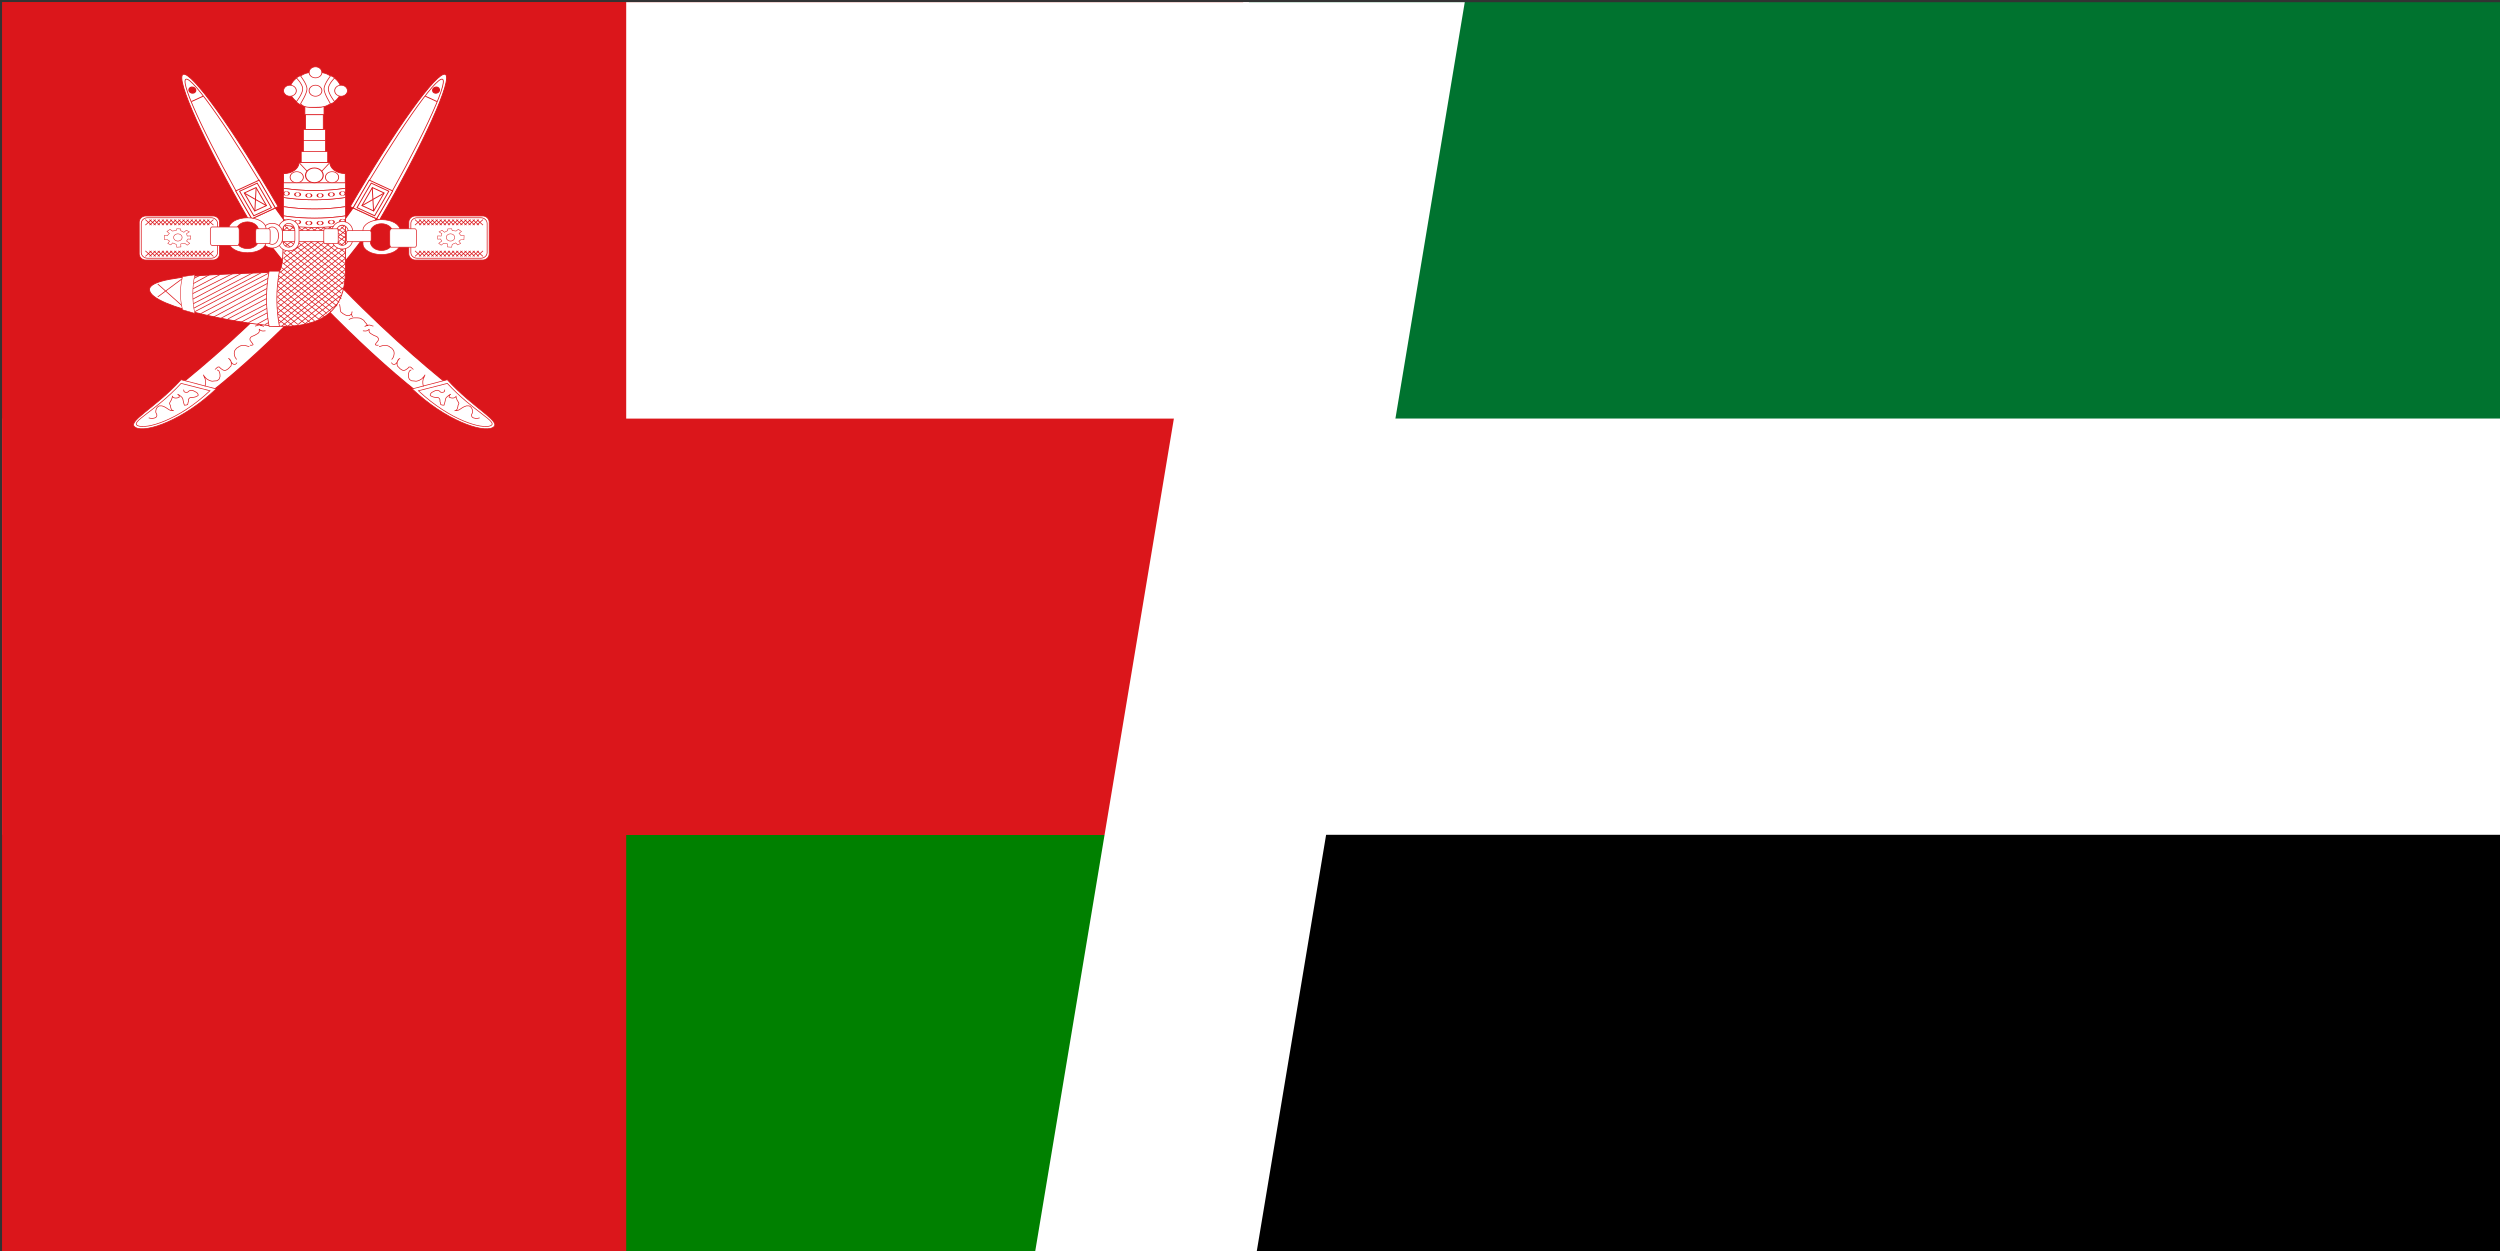<svg width="1135" height="568" xmlns="http://www.w3.org/2000/svg" xmlns:xlink="http://www.w3.org/1999/xlink" overflow="hidden"><rect width="100%" height="100%" fill="#333333" stroke="none"/><defs><clipPath id="clip0"><path d="M1897 2078 3032 2078 3032 2646 1897 2646Z" fill-rule="evenodd" clip-rule="evenodd"/></clipPath><clipPath id="clip1"><path d="M1898 2079 3032 2079 3032 2646 1898 2646Z" fill-rule="evenodd" clip-rule="evenodd"/></clipPath><clipPath id="clip2"><path d="M1898 2079 3032 2079 3032 2646 1898 2646Z" fill-rule="evenodd" clip-rule="evenodd"/></clipPath><clipPath id="clip3"><path d="M1898 2079 3032 2079 3032 2646 1898 2646Z" fill-rule="evenodd" clip-rule="evenodd"/></clipPath><clipPath id="clip4"><path d="M1898 2079 2464 2079 2464 2646 1898 2646Z" fill-rule="evenodd" clip-rule="evenodd"/></clipPath><clipPath id="clip5"><path d="M1898 2079 2464 2079 2464 2646 1898 2646Z" fill-rule="evenodd" clip-rule="evenodd"/></clipPath><clipPath id="clip6"><path d="M1898 2079 3032 2079 3032 2646 1898 2646Z" fill-rule="evenodd" clip-rule="evenodd"/></clipPath></defs><g clip-path="url(#clip0)" transform="translate(-1897 -2078)"><g clip-path="url(#clip1)"><g clip-path="url(#clip2)"><g clip-path="url(#clip3)"><path d="M1898 2079 3032 2079 3032 2646 1898 2646Z" fill="#00732F"/><path d="M1898 2268 3032 2268 3032 2646 1898 2646Z" fill="#FFFFFF"/><path d="M1898 2457 3032 2457 3032 2646 1898 2646Z"/><path d="M1898 2079 2181.5 2079 2181.5 2646 1898 2646Z" fill="#FF0000"/></g></g></g><g clip-path="url(#clip4)"><g clip-path="url(#clip5)"><g clip-path="url(#clip6)"><path d="M0 0 1133.18 0 1133.18 566.589 0 566.589Z" fill="#DB161B" transform="matrix(1 0 -0 1.001 1898 2079)"/><path d="M283.295 0 1133.18 0 1133.18 188.863 283.295 188.863Z" fill="#FFFFFF" transform="matrix(1 0 -0 1.001 1898 2079)"/><path d="M283.295 377.726 1133.18 377.726 1133.18 566.589 283.295 566.589Z" fill="#008000" transform="matrix(1 0 -0 1.001 1898 2079)"/><path d="M95.667 96.924C97.343 96.924 98.703 98.199 98.703 99.772L98.703 114.113C98.703 115.685 97.343 116.96 95.667 116.96L65.223 116.96C63.546 116.96 62.187 115.685 62.187 114.113L62.187 99.772C62.187 98.199 63.546 96.924 65.223 96.924Z" stroke="#DB161B" stroke-width="0.357" fill="#FFFFFF" fill-rule="evenodd" transform="matrix(1 0 -0 1.001 1898 2079)"/><path d="M94.887 97.755C96.477 97.755 97.767 98.924 97.767 100.366L97.767 113.511C97.767 114.953 96.477 116.122 94.887 116.122L66.004 116.122C64.413 116.122 63.124 114.953 63.124 113.511L63.124 100.366C63.124 98.924 64.413 97.755 66.004 97.755Z" stroke="#DB161B" stroke-width="0.332" fill="#FFFFFF" fill-rule="evenodd" transform="matrix(1 0 -0 1.001 1898 2079)"/><path d="M79.232 102.77 80.982 102.827 81.061 103.62 82.493 104.347 83.607 103.44 84.958 104.167 83.686 104.961 84.004 106.056 85.595 105.999 85.595 107.463 84.323 107.397 83.686 108.313 85.118 109.352 84.004 110.202 82.811 109.286 81.061 109.654 81.14 110.995 79.232 111.118 78.993 109.833 77.403 109.163 76.527 110.079 75.175 109.408 75.971 108.37 75.016 107.699 73.664 107.699 73.585 105.811 74.937 105.933 75.891 104.838 74.778 103.988 76.209 103.006 77.243 103.799 78.993 103.563Z" stroke="#DB161B" stroke-width="0.21" fill="#FFFFFF" fill-rule="evenodd" transform="matrix(1 0 -0 1.001 1898 2079)"/><path d="M13.244 70.659C13.244 71.569 12.425 72.306 11.415 72.306 10.404 72.306 9.585 71.569 9.585 70.659 9.585 69.75 10.404 69.013 11.415 69.013 12.425 69.013 13.244 69.75 13.244 70.659Z" stroke="#DB161B" stroke-width="0.221" fill="#FFFFFF" fill-rule="evenodd" transform="matrix(1.05 0 -0 1 1965.77 2115.14)"/><path d="M67.805 98.596 64.996 101.098M69.677 98.596 66.869 101.098M71.55 98.596 68.741 101.098M73.422 98.596 70.614 101.098M75.295 98.596 72.487 101.098M77.168 98.596 74.359 101.098M79.041 98.596 76.232 101.098M80.914 98.596 78.104 101.098M82.786 98.596 79.977 101.098M84.659 98.596 81.85 101.098M86.531 98.596 83.722 101.098M88.404 98.596 85.595 101.098M80.914 98.596 78.104 101.098M90.277 98.596 87.467 101.098M92.149 98.596 89.34 101.098M94.022 98.596 91.212 101.098M95.895 98.596 93.085 101.098M93.085 98.596 95.895 101.098M91.212 98.596 94.022 101.098M89.34 98.596 92.149 101.098M87.467 98.596 90.277 101.098M85.595 98.596 88.404 101.098M83.722 98.596 86.531 101.098M81.85 98.596 84.659 101.098M79.977 98.596 82.786 101.098M78.104 98.596 80.914 101.098M76.232 98.596 79.041 101.098M74.359 98.596 77.168 101.098M72.487 98.596 75.295 101.098M79.977 98.596 82.786 101.098M70.614 98.596 73.422 101.098M68.741 98.596 71.55 101.098M66.869 98.596 69.677 101.098M64.996 98.596 67.805 101.098M67.805 112.78 64.996 115.291M69.677 112.78 66.869 115.291M71.55 112.78 68.741 115.291M73.422 112.78 70.614 115.291M75.295 112.78 72.487 115.291M77.168 112.78 74.359 115.291M79.041 112.78 76.232 115.291M80.914 112.78 78.104 115.291M82.786 112.78 79.977 115.291M84.659 112.78 81.85 115.291M86.531 112.78 83.722 115.291M88.404 112.78 85.595 115.291M80.914 112.78 78.104 115.291M90.277 112.78 87.467 115.291M92.149 112.78 89.34 115.291M94.022 112.78 91.212 115.291M95.895 112.78 93.085 115.291M93.085 112.78 95.895 115.291M91.212 112.78 94.022 115.291M89.34 112.78 92.149 115.291M87.467 112.78 90.277 115.291M85.595 112.78 88.404 115.291M83.722 112.78 86.531 115.291M81.85 112.78 84.659 115.291M79.977 112.78 82.786 115.291M78.104 112.78 80.914 115.291M76.232 112.78 79.041 115.291M74.359 112.78 77.168 115.291M72.487 112.78 75.295 115.291M79.977 112.78 82.786 115.291M70.614 112.78 73.422 115.291M68.741 112.78 71.55 115.291M66.869 112.78 69.677 115.291M64.996 112.78 67.805 115.291" stroke="#DB161B" stroke-width="0.332" fill="#FFFFFF" fill-rule="evenodd" transform="matrix(1 0 -0 1.001 1898 2079)"/><path d="M95.667 96.924C97.343 96.924 98.703 98.199 98.703 99.772L98.703 114.113C98.703 115.685 97.343 116.96 95.667 116.96L65.223 116.96C63.546 116.96 62.187 115.685 62.187 114.113L62.187 99.772C62.187 98.199 63.546 96.924 65.223 96.924Z" stroke="#DB161B" stroke-width="0.357" fill="#FFFFFF" fill-rule="evenodd" transform="matrix(-1 -8.74228e-08 -8.74862e-08 1.001 2181.29 2079)"/><path d="M94.887 97.755C96.477 97.755 97.767 98.924 97.767 100.366L97.767 113.511C97.767 114.953 96.477 116.122 94.887 116.122L66.004 116.122C64.413 116.122 63.124 114.953 63.124 113.511L63.124 100.366C63.124 98.924 64.413 97.755 66.004 97.755Z" stroke="#DB161B" stroke-width="0.332" fill="#FFFFFF" fill-rule="evenodd" transform="matrix(-1 -8.74228e-08 -8.74862e-08 1.001 2181.29 2079)"/><path d="M79.232 102.77 80.982 102.827 81.061 103.62 82.493 104.347 83.607 103.44 84.958 104.167 83.686 104.961 84.004 106.056 85.595 105.999 85.595 107.463 84.323 107.397 83.686 108.313 85.118 109.352 84.004 110.202 82.811 109.286 81.061 109.654 81.14 110.995 79.232 111.118 78.993 109.833 77.403 109.163 76.527 110.079 75.175 109.408 75.971 108.37 75.016 107.699 73.664 107.699 73.585 105.811 74.937 105.933 75.891 104.838 74.778 103.988 76.209 103.006 77.243 103.799 78.993 103.563Z" stroke="#DB161B" stroke-width="0.21" fill="#FFFFFF" fill-rule="evenodd" transform="matrix(-1 -8.74228e-08 -8.74862e-08 1.001 2181.29 2079)"/><path d="M-13.244-70.659C-13.244-71.569-12.425-72.306-11.415-72.306-10.404-72.306-9.585-71.569-9.585-70.659-9.585-69.75-10.404-69.013-11.415-69.013-12.425-69.013-13.244-69.75-13.244-70.659Z" stroke="#DB161B" stroke-width="0.221" fill="#FFFFFF" fill-rule="evenodd" transform="matrix(1.05 9.18371e-08 8.74228e-08 -1 2113.52 2115.14)"/><path d="M67.805 98.596 64.996 101.098M69.677 98.596 66.869 101.098M71.55 98.596 68.741 101.098M73.422 98.596 70.614 101.098M75.295 98.596 72.487 101.098M77.168 98.596 74.359 101.098M79.041 98.596 76.232 101.098M80.914 98.596 78.104 101.098M82.786 98.596 79.977 101.098M84.659 98.596 81.85 101.098M86.531 98.596 83.722 101.098M88.404 98.596 85.595 101.098M80.914 98.596 78.104 101.098M90.277 98.596 87.467 101.098M92.149 98.596 89.34 101.098M94.022 98.596 91.212 101.098M95.895 98.596 93.085 101.098M93.085 98.596 95.895 101.098M91.212 98.596 94.022 101.098M89.34 98.596 92.149 101.098M87.467 98.596 90.277 101.098M85.595 98.596 88.404 101.098M83.722 98.596 86.531 101.098M81.85 98.596 84.659 101.098M79.977 98.596 82.786 101.098M78.104 98.596 80.914 101.098M76.232 98.596 79.041 101.098M74.359 98.596 77.168 101.098M72.487 98.596 75.295 101.098M79.977 98.596 82.786 101.098M70.614 98.596 73.422 101.098M68.741 98.596 71.55 101.098M66.869 98.596 69.677 101.098M64.996 98.596 67.805 101.098M67.805 112.78 64.996 115.291M69.677 112.78 66.869 115.291M71.55 112.78 68.741 115.291M73.422 112.78 70.614 115.291M75.295 112.78 72.487 115.291M77.168 112.78 74.359 115.291M79.041 112.78 76.232 115.291M80.914 112.78 78.104 115.291M82.786 112.78 79.977 115.291M84.659 112.78 81.85 115.291M86.531 112.78 83.722 115.291M88.404 112.78 85.595 115.291M80.914 112.78 78.104 115.291M90.277 112.78 87.467 115.291M92.149 112.78 89.34 115.291M94.022 112.78 91.212 115.291M95.895 112.78 93.085 115.291M93.085 112.78 95.895 115.291M91.212 112.78 94.022 115.291M89.34 112.78 92.149 115.291M87.467 112.78 90.277 115.291M85.595 112.78 88.404 115.291M83.722 112.78 86.531 115.291M81.85 112.78 84.659 115.291M79.977 112.78 82.786 115.291M78.104 112.78 80.914 115.291M76.232 112.78 79.041 115.291M74.359 112.78 77.168 115.291M72.487 112.78 75.295 115.291M79.977 112.78 82.786 115.291M70.614 112.78 73.422 115.291M68.741 112.78 71.55 115.291M66.869 112.78 69.677 115.291M64.996 112.78 67.805 115.291" stroke="#DB161B" stroke-width="0.332" fill="#FFFFFF" fill-rule="evenodd" transform="matrix(-1 -8.74228e-08 -8.74862e-08 1.001 2181.29 2079)"/><path d="M119.465 138.928C74.031 183.358 54.649 188.976 63.745 192.555 72.841 196.134 102.099 173.206 132.544 142.743 162.989 112.289 181.63 85.181 172.536 81.601 163.442 78.02 167.786 91.669 119.465 138.928Z" stroke="#DB161B" stroke-width="0.534" fill="#FFFFFF" fill-rule="evenodd" transform="matrix(1 0 -0 1.001 1898 2079)"/><path d="M81.219 171.214 97.132 175.388C82.154 189.581 65.301 195.426 60.62 192.924 55.938 190.421 69.046 184.576 81.219 171.214Z" stroke="#DB161B" stroke-width="0.312" fill="#FFFFFF" fill-rule="evenodd" transform="matrix(1 0 -0 1.001 1898 2079)"/><path d="M81.219 172.885 94.327 176.228C79.734 189.874 65.301 193.755 61.566 192.093 57.811 190.421 69.362 185.728 81.219 172.885Z" stroke="#DB161B" stroke-width="0.312" fill="#FFFFFF" fill-rule="evenodd" transform="matrix(1 0 -0 1.001 1898 2079)"/><path d="M130.117 136.982C130.079 137.2 129.976 138.153 129.881 138.531 129.881 139.06 129.824 139.456 129.768 139.872 129.617 140.231 129.645 140.561 129.182 140.694 128.871 141.128 128.672 141.241 128.257 141.421 127.974 141.638 127.539 141.855 127.086 142.034 126.623 142.214 126.198 142.233 125.698 142.138 125.282 141.883 124.99 141.628 124.65 141.421 124.565 141.09 124.499 140.609 124.414 140.288 124.536 140.618 124.631 141.147 124.65 141.619 124.602 142.138 124.414 142.365 124.187 142.752M125.811 143.885C125.773 143.857 125.736 143.819 125.698 143.781 125.972 144.027 125.858 143.914 125.226 143.583 124.782 143.375 124.3 143.262 123.715 143.168L122.091 143.168C121.458 143.168 121.033 143.253 120.58 143.375 120.249 143.668 119.758 143.829 119.418 144.093 119.059 144.31 118.908 144.565 118.719 144.915 118.398 145.198 118.191 145.632 117.898 145.85 117.775 146.322 117.501 146.303 117.322 146.671 117.869 146.709 118.313 146.775 118.597 147.077 119.088 147.304 118.191 146.86 118.021 146.671 117.633 146.567 117.539 146.463 116.972 146.463 116.444 146.312 116.122 146.586 115.575 146.671 115.263 146.832 115.169 146.879 114.763 146.879M119.531 149.041C119.295 149.051 118.209 149.23 117.784 149.041 117.312 148.928 117.029 148.701 116.736 148.314 116.595 148.04 116.736 148.815 116.736 149.145 116.689 149.75 116.481 149.759 116.16 150.174 115.82 150.363 115.461 150.637 115.112 150.788 114.819 151.015 114.46 151.166 114.064 151.308 113.714 151.449 113.299 151.6 113.016 151.818 112.629 152.063 112.666 152.365 112.44 152.743 112.477 153.253 112.572 153.536 112.902 153.782 113.035 154.122 113.346 154.471 113.601 154.707 113.884 155.179 114.206 155.397 113.478 155.529 113.082 155.68 112.865 155.557 112.44 155.529M112.204 156.246C111.92 156.19 110.9 155.888 110.457 155.736L108.832 155.736C108.2 155.774 108.077 155.944 107.548 156.143 107.208 156.454 106.972 156.671 106.5 156.87 106.254 157.153 105.763 157.635 105.574 158.003 105.433 158.352 105.338 158.824 105.338 159.344 105.348 159.939 105.527 160.043 105.574 160.581 105.707 161.015 105.914 161.421 106.273 161.808 106.32 161.941 106.358 161.978 106.5 162.016M106.66 163.367C106.613 163.367 106.5 163.631 106.33 163.858 105.962 164.235 105.914 164.264 105.338 164.264 104.828 164.245 104.876 164.065 104.517 163.933 104.347 163.678 104.13 163.47 103.941 163.121 103.809 162.913 103.686 162.583 103.525 162.394 103.374 162.148 103.185 161.969 103.025 161.742 102.874 161.676 102.817 161.61 102.619 161.582 103.091 161.657 103.129 161.818 103.44 162.063 103.582 162.299 103.733 162.536 103.856 162.8 103.903 163.149 104.016 163.423 104.016 163.858 104.016 164.301 104.016 164.623 103.856 164.991 103.658 165.199 103.516 165.406 103.28 165.567 103.081 165.746 102.845 165.992 102.694 166.209 102.439 166.369 102.25 166.502 101.958 166.7 101.703 166.842 101.438 166.993 101.051 167.031 100.56 166.993 100.419 166.861 100.06 166.7 99.748 166.473 99.502 166.332 99.229 166.133 99.011 165.982 98.794 165.69 98.653 165.482 98.209 165.369 97.925 165.416 97.661 165.642 97.434 165.793 97.236 165.992 97.085 166.209 96.943 166.275 96.726 166.473 96.585 166.539M97.567 166.728C97.699 166.785 98.171 167.116 98.388 167.238 98.52 167.663 98.728 167.899 98.794 168.353 98.908 168.796 98.898 169.278 98.898 169.778 98.785 170.298 98.568 170.676 98.388 171.091 98.058 171.318 97.897 171.469 97.463 171.705 97.057 171.762 96.651 171.809 96.131 171.809 95.81 171.913 95.206 171.96 94.894 171.809 94.441 171.743 94.098 171.563 93.767 171.403 93.387 171.186 93.154 170.987 92.739 170.789 92.538 170.496 92.226 170.232 91.919 169.873 91.663 169.533 91.475 169.344 91.302 168.966 91.454 169.401 91.684 169.778 91.816 170.185 92.049 170.609 92.185 170.77 92.227 171.299 92.369 171.724 92.329 172.234 92.329 172.715 92.284 173.046 92.261 173.669 92.124 173.933L92.124 174.245M82.384 175.86 82.384 176.011C82.384 175.614 82.374 175.813 82.549 176.596 82.861 176.946 83.592 177.04 84.201 176.889 84.735 176.502 84.718 176.2 85.687 176.011 86.623 176.068 86.98 176.313 87.504 176.596 88.125 176.87 88.412 177.012 88.825 177.626 89.03 178.126 89.144 178.466 88.495 178.655 87.978 178.986 87.364 179.165 86.678 179.25 85.915 179.25 85.365 179.165 85.026 179.543 84.502 180.024 84.531 180.317 84.531 181.157 84.355 181.422 84.32 182.196 84.201 182.489 83.742 182.678 83.473 182.782 82.715 182.782 82.536 182.328 82.339 181.507 82.219 181.016 82.089 180.487 82.05 179.75 81.723 179.392 81.404 178.981 81.012 178.632 80.567 178.362 80.365 178.107 79.98 177.9 79.576 177.777 80.224 178.07 80.317 178.391 80.402 179.099 79.832 179.354 79.68 179.533 78.75 179.543 77.836 179.477 77.615 179.269 77.264 178.806 77.201 179.543 76.935 179.788 76.769 180.43 76.429 180.874 76.285 181.327 75.943 181.894 76.088 182.612 76.402 182.64 76.439 183.518 76.653 184.094 76.629 184.642 77.099 184.991 77.308 185.218 77.465 185.265 77.925 185.284 76.968 185.284 76.411 185.19 75.778 184.84 75.287 184.576 74.917 184.236 74.456 183.962 73.872 183.584 73.15 183.235 72.474 183.074 71.711 183.074 71.162 182.999 70.823 183.367 70.355 183.669 70.041 184.179 69.832 184.84 69.679 185.605 69.621 186.115 69.997 186.606 70.277 187.182 70.34 187.399 69.997 188.079 69.613 188.561 69.042 188.618 68.18 188.816 67.619 188.792 67.064 188.694 66.529 188.523" stroke="#DB161B" stroke-width="0.312" fill="none" transform="matrix(1 0 -0 1.001 1898 2079)"/><path d="M171.308 98.832C191.469 64.026 204.85 34.409 201.168 32.717 197.494 31.026 178.155 57.897 157.993 92.698Z" stroke="#DB161B" stroke-width="0.422" fill="#FFFFFF" fill-rule="evenodd" transform="matrix(1 0 -0 1.001 1898 2079)"/><path d="M169.977 98.218C189.42 64.641 202.82 36.296 199.883 34.943 196.946 33.589 178.778 59.738 159.325 93.311" stroke="#DB161B" stroke-width="0.371" fill="#FFFFFF" fill-rule="evenodd" transform="matrix(1 0 -0 1.001 1898 2079)"/><path d="M166.634 80.702C164.264 84.628 161.761 89.114 159.325 93.311L169.977 98.218C172.404 94.018 175.057 89.597 177.276 85.606Z" stroke="#DB161B" stroke-width="0.421" fill="#FFFFFF" fill-rule="evenodd" transform="matrix(1 0 -0 1.001 1898 2079)"/><path d="M167.531 82.056C165.17 85.982 163.518 88.986 161.091 93.182L169.07 96.858C171.507 92.664 173.301 89.725 175.52 85.734Z" stroke="#DB161B" stroke-width="0.421" fill="#FFFFFF" fill-rule="evenodd" transform="matrix(1 0 -0 1.001 1898 2079)"/><path d="M-205.69 6.558-199.483 6.558-199.483 16.543-205.69 16.543Z" stroke="#DB161B" stroke-width="0.447" fill="#FFFFFF" transform="matrix(-0.858 -0.395 -0.473 0.818 1898 2079)"/><path d="M173.329 86.605 163.282 92.312M168.598 94.762 168.003 84.153M197.39 45.069 192.064 42.617" stroke="#DB161B" stroke-width="0.421" fill="#FFFFFF" fill-rule="evenodd" transform="matrix(1 0 -0 1.001 1898 2079)"/><path d="M-211.069-35.405C-211.069-36.157-210.46-36.767-209.708-36.767-208.956-36.767-208.346-36.157-208.346-35.405-208.346-34.653-208.956-34.044-209.708-34.044-210.46-34.044-211.069-34.653-211.069-35.405Z" stroke="#DB161B" stroke-width="0.512" fill="#DB161B" transform="matrix(1.103 -0.278 -0.245 -0.97 2317.6 2026.27)"/><path d="M119.465 138.928C74.031 183.358 54.649 188.976 63.745 192.555 72.841 196.134 102.099 173.206 132.544 142.743 162.989 112.289 181.63 85.181 172.536 81.601 163.442 78.02 167.786 91.669 119.465 138.928Z" stroke="#DB161B" stroke-width="0.534" fill="#FFFFFF" fill-rule="evenodd" transform="matrix(-1 -8.74228e-08 -8.74862e-08 1.001 2181.29 2079)"/><path d="M81.219 171.214 97.132 175.388C82.154 189.581 65.301 195.426 60.62 192.924 55.938 190.421 69.046 184.576 81.219 171.214Z" stroke="#DB161B" stroke-width="0.312" fill="#FFFFFF" fill-rule="evenodd" transform="matrix(-1 -8.74228e-08 -8.74862e-08 1.001 2181.29 2079)"/><path d="M81.219 172.885 94.327 176.228C79.734 189.874 65.301 193.755 61.566 192.093 57.811 190.421 69.362 185.728 81.219 172.885Z" stroke="#DB161B" stroke-width="0.312" fill="#FFFFFF" fill-rule="evenodd" transform="matrix(-1 -8.74228e-08 -8.74862e-08 1.001 2181.29 2079)"/><path d="M130.117 136.982C130.079 137.2 129.976 138.153 129.881 138.531 129.881 139.06 129.824 139.456 129.768 139.872 129.617 140.231 129.645 140.561 129.182 140.694 128.871 141.128 128.672 141.241 128.257 141.421 127.974 141.638 127.539 141.855 127.086 142.034 126.623 142.214 126.198 142.233 125.698 142.138 125.282 141.883 124.99 141.628 124.65 141.421 124.565 141.09 124.499 140.609 124.414 140.288 124.536 140.618 124.631 141.147 124.65 141.619 124.602 142.138 124.414 142.365 124.187 142.752M125.811 143.885C125.773 143.857 125.736 143.819 125.698 143.781 125.972 144.027 125.858 143.914 125.226 143.583 124.782 143.375 124.3 143.262 123.715 143.168L122.091 143.168C121.458 143.168 121.033 143.253 120.58 143.375 120.249 143.668 119.758 143.829 119.418 144.093 119.059 144.31 118.908 144.565 118.719 144.915 118.398 145.198 118.191 145.632 117.898 145.85 117.775 146.322 117.501 146.303 117.322 146.671 117.869 146.709 118.313 146.775 118.597 147.077 119.088 147.304 118.191 146.86 118.021 146.671 117.633 146.567 117.539 146.463 116.972 146.463 116.444 146.312 116.122 146.586 115.575 146.671 115.263 146.832 115.169 146.879 114.763 146.879M119.531 149.041C119.295 149.051 118.209 149.23 117.784 149.041 117.312 148.928 117.029 148.701 116.736 148.314 116.595 148.04 116.736 148.815 116.736 149.145 116.689 149.75 116.481 149.759 116.16 150.174 115.82 150.363 115.461 150.637 115.112 150.788 114.819 151.015 114.46 151.166 114.064 151.308 113.714 151.449 113.299 151.6 113.016 151.818 112.629 152.063 112.666 152.365 112.44 152.743 112.477 153.253 112.572 153.536 112.902 153.782 113.035 154.122 113.346 154.471 113.601 154.707 113.884 155.179 114.206 155.397 113.478 155.529 113.082 155.68 112.865 155.557 112.44 155.529M112.204 156.246C111.92 156.19 110.9 155.888 110.457 155.736L108.832 155.736C108.2 155.774 108.077 155.944 107.548 156.143 107.208 156.454 106.972 156.671 106.5 156.87 106.254 157.153 105.763 157.635 105.574 158.003 105.433 158.352 105.338 158.824 105.338 159.344 105.348 159.939 105.527 160.043 105.574 160.581 105.707 161.015 105.914 161.421 106.273 161.808 106.32 161.941 106.358 161.978 106.5 162.016M106.66 163.367C106.613 163.367 106.5 163.631 106.33 163.858 105.962 164.235 105.914 164.264 105.338 164.264 104.828 164.245 104.876 164.065 104.517 163.933 104.347 163.678 104.13 163.47 103.941 163.121 103.809 162.913 103.686 162.583 103.525 162.394 103.374 162.148 103.185 161.969 103.025 161.742 102.874 161.676 102.817 161.61 102.619 161.582 103.091 161.657 103.129 161.818 103.44 162.063 103.582 162.299 103.733 162.536 103.856 162.8 103.903 163.149 104.016 163.423 104.016 163.858 104.016 164.301 104.016 164.623 103.856 164.991 103.658 165.199 103.516 165.406 103.28 165.567 103.081 165.746 102.845 165.992 102.694 166.209 102.439 166.369 102.25 166.502 101.958 166.7 101.703 166.842 101.438 166.993 101.051 167.031 100.56 166.993 100.419 166.861 100.06 166.7 99.748 166.473 99.502 166.332 99.229 166.133 99.011 165.982 98.794 165.69 98.653 165.482 98.209 165.369 97.925 165.416 97.661 165.642 97.434 165.793 97.236 165.992 97.085 166.209 96.943 166.275 96.726 166.473 96.585 166.539M97.567 166.728C97.699 166.785 98.171 167.116 98.388 167.238 98.52 167.663 98.728 167.899 98.794 168.353 98.908 168.796 98.898 169.278 98.898 169.778 98.785 170.298 98.568 170.676 98.388 171.091 98.058 171.318 97.897 171.469 97.463 171.705 97.057 171.762 96.651 171.809 96.131 171.809 95.81 171.913 95.206 171.96 94.894 171.809 94.441 171.743 94.098 171.563 93.767 171.403 93.387 171.186 93.154 170.987 92.739 170.789 92.538 170.496 92.226 170.232 91.919 169.873 91.663 169.533 91.475 169.344 91.302 168.966 91.454 169.401 91.684 169.778 91.816 170.185 92.049 170.609 92.185 170.77 92.227 171.299 92.369 171.724 92.329 172.234 92.329 172.715 92.284 173.046 92.261 173.669 92.124 173.933L92.124 174.245M82.384 175.86 82.384 176.011C82.384 175.614 82.374 175.813 82.549 176.596 82.861 176.946 83.592 177.04 84.201 176.889 84.735 176.502 84.718 176.2 85.687 176.011 86.623 176.068 86.98 176.313 87.504 176.596 88.125 176.87 88.412 177.012 88.825 177.626 89.03 178.126 89.144 178.466 88.495 178.655 87.978 178.986 87.364 179.165 86.678 179.25 85.915 179.25 85.365 179.165 85.026 179.543 84.502 180.024 84.531 180.317 84.531 181.157 84.355 181.422 84.32 182.196 84.201 182.489 83.742 182.678 83.473 182.782 82.715 182.782 82.536 182.328 82.339 181.507 82.219 181.016 82.089 180.487 82.05 179.75 81.723 179.392 81.404 178.981 81.012 178.632 80.567 178.362 80.365 178.107 79.98 177.9 79.576 177.777 80.224 178.07 80.317 178.391 80.402 179.099 79.832 179.354 79.68 179.533 78.75 179.543 77.836 179.477 77.615 179.269 77.264 178.806 77.201 179.543 76.935 179.788 76.769 180.43 76.429 180.874 76.285 181.327 75.943 181.894 76.088 182.612 76.402 182.64 76.439 183.518 76.653 184.094 76.629 184.642 77.099 184.991 77.308 185.218 77.465 185.265 77.925 185.284 76.968 185.284 76.411 185.19 75.778 184.84 75.287 184.576 74.917 184.236 74.456 183.962 73.872 183.584 73.15 183.235 72.474 183.074 71.711 183.074 71.162 182.999 70.823 183.367 70.355 183.669 70.041 184.179 69.832 184.84 69.679 185.605 69.621 186.115 69.997 186.606 70.277 187.182 70.34 187.399 69.997 188.079 69.613 188.561 69.042 188.618 68.18 188.816 67.619 188.792 67.064 188.694 66.529 188.523" stroke="#DB161B" stroke-width="0.312" fill="none" transform="matrix(-1 -8.74228e-08 -8.74862e-08 1.001 2181.29 2079)"/><path d="M171.308 98.832C191.469 64.026 204.85 34.409 201.168 32.717 197.494 31.026 178.155 57.897 157.993 92.698Z" stroke="#DB161B" stroke-width="0.422" fill="#FFFFFF" fill-rule="evenodd" transform="matrix(-1 -8.74228e-08 -8.74862e-08 1.001 2181.29 2079)"/><path d="M169.977 98.218C189.42 64.641 202.82 36.296 199.883 34.943 196.946 33.589 178.778 59.738 159.325 93.311" stroke="#DB161B" stroke-width="0.371" fill="#FFFFFF" fill-rule="evenodd" transform="matrix(-1 -8.74228e-08 -8.74862e-08 1.001 2181.29 2079)"/><path d="M166.634 80.702C164.264 84.628 161.761 89.114 159.325 93.311L169.977 98.218C172.404 94.018 175.057 89.597 177.276 85.606Z" stroke="#DB161B" stroke-width="0.421" fill="#FFFFFF" fill-rule="evenodd" transform="matrix(-1 -8.74228e-08 -8.74862e-08 1.001 2181.29 2079)"/><path d="M167.531 82.056C165.17 85.982 163.518 88.986 161.091 93.182L169.07 96.858C171.507 92.664 173.301 89.725 175.52 85.734Z" stroke="#DB161B" stroke-width="0.421" fill="#FFFFFF" fill-rule="evenodd" transform="matrix(-1 -8.74228e-08 -8.74862e-08 1.001 2181.29 2079)"/><path d="M-205.69 6.558-199.483 6.558-199.483 16.543-205.69 16.543Z" stroke="#DB161B" stroke-width="0.447" fill="#FFFFFF" transform="matrix(0.858 -0.395 0.473 0.818 2181.29 2079)"/><path d="M173.329 86.605 163.282 92.312M168.598 94.762 168.003 84.153M197.39 45.069 192.064 42.617" stroke="#DB161B" stroke-width="0.421" fill="#FFFFFF" fill-rule="evenodd" transform="matrix(-1 -8.74228e-08 -8.74862e-08 1.001 2181.29 2079)"/><path d="M211.069 35.405C211.069 36.157 210.46 36.767 209.708 36.767 208.956 36.767 208.346 36.157 208.346 35.405 208.346 34.653 208.956 34.044 209.708 34.044 210.46 34.044 211.069 34.653 211.069 35.405Z" stroke="#DB161B" stroke-width="0.512" fill="#DB161B" transform="matrix(1.103 0.278 -0.245 0.97 1761.69 2026.27)"/><path d="M127.728 80.227C127.728 109.446 127.898 120.457 125.745 121.968 123.705 123.583 66.869 121.968 66.869 130.316 66.869 138.663 113.686 147.011 127.728 147.011 146.454 147.011 155.821 138.663 155.821 121.968L155.821 80.227Z" stroke="#DB161B" stroke-width="0.384" fill="#FFFFFF" fill-rule="evenodd" transform="matrix(1 0 -0 1.001 1898 2079)"/><path d="M127.728 88.575 127.728 92.749C137.041 94.141 146.509 94.141 155.821 92.749L155.821 88.575C146.509 89.967 137.041 89.967 127.728 88.575ZM127.728 80.227 127.728 84.401C137.041 85.792 146.509 85.792 155.821 84.401L155.821 80.227C146.509 81.618 137.041 81.618 127.728 80.227Z" stroke="#DB161B" stroke-width="0.332" fill="#FFFFFF" fill-rule="evenodd" transform="matrix(1 0 -0 1.001 1898 2079)"/><path d="M127.728 84.401 127.728 88.575C137.041 89.967 146.509 89.967 155.821 88.575L155.821 84.401C146.509 85.792 137.041 85.792 127.728 84.401ZM127.728 92.749 127.728 96.924C137.096 98.313 146.454 98.313 155.821 96.924L155.821 92.749C146.509 94.141 137.041 94.141 127.728 92.749Z" stroke="#DB161B" stroke-width="0.332" fill="#FFFFFF" fill-rule="evenodd" transform="matrix(1 0 -0 1.001 1898 2079)"/><path d="M9.011 7.149C9.011 7.646 8.876 8.05 8.71 8.05 8.544 8.05 8.41 7.646 8.41 7.149 8.41 6.651 8.544 6.247 8.71 6.247 8.876 6.247 9.011 6.651 9.011 7.149Z" stroke="#DB161B" stroke-width="0.151" fill="#FFFFFF" transform="matrix(4.251 0 -0 1 1989.98 2158.69)"/><path d="M10.212 8.35C10.212 8.847 10.078 9.251 9.912 9.251 9.746 9.251 9.611 8.847 9.611 8.35 9.611 7.852 9.746 7.449 9.912 7.449 10.078 7.449 10.212 7.852 10.212 8.35Z" stroke="#DB161B" stroke-width="0.151" fill="#FFFFFF" transform="matrix(4.251 0 -0 1 1989.98 2157.94)"/><path d="M11.414 8.951C11.414 9.448 11.279 9.852 11.113 9.852 10.947 9.852 10.813 9.448 10.813 8.951 10.813 8.453 10.947 8.05 11.113 8.05 11.279 8.05 11.414 8.453 11.414 8.951Z" stroke="#DB161B" stroke-width="0.151" fill="#FFFFFF" transform="matrix(4.251 0 -0 1 1989.98 2157.79)"/><path d="M12.615 8.951C12.615 9.448 12.48 9.852 12.315 9.852 12.149 9.852 12.014 9.448 12.014 8.951 12.014 8.453 12.149 8.05 12.315 8.05 12.48 8.05 12.615 8.453 12.615 8.951Z" stroke="#DB161B" stroke-width="0.151" fill="#FFFFFF" transform="matrix(4.251 0 -0 1 1989.98 2157.79)"/><path d="M13.816 8.35C13.816 8.847 13.682 9.251 13.516 9.251 13.35 9.251 13.216 8.847 13.216 8.35 13.216 7.852 13.35 7.449 13.516 7.449 13.682 7.449 13.816 7.852 13.816 8.35Z" stroke="#DB161B" stroke-width="0.151" fill="#FFFFFF" transform="matrix(4.251 0 -0 1 1989.98 2157.94)"/><path d="M15.018 7.149C15.018 7.646 14.883 8.05 14.717 8.05 14.552 8.05 14.417 7.646 14.417 7.149 14.417 6.651 14.552 6.247 14.717 6.247 14.883 6.247 15.018 6.651 15.018 7.149Z" stroke="#DB161B" stroke-width="0.151" fill="#FFFFFF" transform="matrix(4.251 0 -0 1 1989.98 2158.69)"/><path d="M127.728 101.098 155.821 123.639M130.533 101.098 155.821 121.127M134.282 101.929 155.821 118.625M137.096 101.929 155.821 116.122M139.9 101.929 155.821 113.62M142.705 101.929 155.821 111.118M145.519 101.929 155.821 108.606M148.324 101.929 155.821 106.944M151.138 101.929 155.821 105.272M153.942 101.929 155.821 103.601M127.728 103.601 155.821 126.142M155.821 101.098 124.923 126.142M153.007 101.098 125.858 122.799M149.268 101.929 127.728 118.625M146.454 101.929 127.728 116.122M143.649 101.929 127.728 113.62M140.835 101.929 127.728 111.118M138.031 101.929 127.728 108.606M135.217 101.929 127.728 106.944M132.412 101.929 127.728 105.272M129.598 101.929 127.728 103.601M155.821 103.601 124.923 128.644M155.821 106.103 124.923 131.147M155.821 108.606 124.923 133.658M155.821 111.118 124.923 136.161M155.821 113.62 124.923 138.663M155.821 116.122 124.923 141.166M155.821 118.625 124.923 143.668M155.821 121.137 124.923 146.18M155.821 123.639 126.793 147.011M155.821 126.142 129.598 147.011M154.877 129.485 134.282 146.18M153.942 132.818 137.096 146.18M152.073 136.992 143.649 143.668M127.728 106.103 154.877 127.813M127.728 108.606 154.877 130.316M127.728 111.118 153.942 131.987M127.728 113.62 153.942 134.489M127.728 116.122 153.007 136.161M126.793 117.794 152.073 137.832M126.793 120.296 150.203 138.663M125.858 121.968 149.268 140.335M124.923 123.639 147.389 141.166M124.923 126.142 146.454 142.837M124.923 128.644 143.649 143.668" stroke="#DB161B" stroke-width="0.332" fill="#FFFFFF" fill-rule="evenodd" transform="matrix(1 0 -0 1.001 1898 2079)"/><path d="M127.728 96.924 127.728 101.098C137.096 102.487 146.454 102.487 155.821 101.098L155.821 96.924C146.454 98.313 137.096 98.313 127.728 96.924ZM124.923 131.147 141.77 144.509M124.923 133.658 139.9 145.34M124.923 136.161 138.031 146.18M124.923 138.663 134.282 146.18M124.923 141.166 132.412 147.011M124.923 143.668 129.598 147.011" stroke="#DB161B" stroke-width="0.332" fill="#FFFFFF" fill-rule="evenodd" transform="matrix(1 0 -0 1.001 1898 2079)"/><path d="M9.011 7.149C9.011 7.646 8.876 8.05 8.71 8.05 8.544 8.05 8.41 7.646 8.41 7.149 8.41 6.651 8.544 6.247 8.71 6.247 8.876 6.247 9.011 6.651 9.011 7.149Z" stroke="#DB161B" stroke-width="0.151" fill="#FFFFFF" transform="matrix(4.251 0 -0 1 1989.98 2171.22)"/><path d="M10.212 8.35C10.212 8.847 10.078 9.251 9.912 9.251 9.746 9.251 9.611 8.847 9.611 8.35 9.611 7.852 9.746 7.449 9.912 7.449 10.078 7.449 10.212 7.852 10.212 8.35Z" stroke="#DB161B" stroke-width="0.151" fill="#FFFFFF" transform="matrix(4.251 0 -0 1 1989.98 2170.47)"/><path d="M11.414 8.951C11.414 9.448 11.279 9.852 11.113 9.852 10.947 9.852 10.813 9.448 10.813 8.951 10.813 8.453 10.947 8.05 11.113 8.05 11.279 8.05 11.414 8.453 11.414 8.951Z" stroke="#DB161B" stroke-width="0.151" fill="#FFFFFF" transform="matrix(4.251 0 -0 1 1989.98 2170.32)"/><path d="M12.615 8.951C12.615 9.448 12.48 9.852 12.315 9.852 12.149 9.852 12.014 9.448 12.014 8.951 12.014 8.453 12.149 8.05 12.315 8.05 12.48 8.05 12.615 8.453 12.615 8.951Z" stroke="#DB161B" stroke-width="0.151" fill="#FFFFFF" transform="matrix(4.251 0 -0 1 1989.98 2170.32)"/><path d="M13.816 8.35C13.816 8.847 13.682 9.251 13.516 9.251 13.35 9.251 13.216 8.847 13.216 8.35 13.216 7.852 13.35 7.449 13.516 7.449 13.682 7.449 13.816 7.852 13.816 8.35Z" stroke="#DB161B" stroke-width="0.151" fill="#FFFFFF" transform="matrix(4.251 0 -0 1 1989.98 2170.47)"/><path d="M15.018 7.149C15.018 7.646 14.883 8.05 14.717 8.05 14.552 8.05 14.417 7.646 14.417 7.149 14.417 6.651 14.552 6.247 14.717 6.247 14.883 6.247 15.018 6.651 15.018 7.149Z" stroke="#DB161B" stroke-width="0.151" fill="#FFFFFF" transform="matrix(4.251 0 -0 1 1989.98 2171.22)"/><path d="M87.467 140.335 121.175 122.799M85.595 139.494 117.426 122.799M84.659 137.832 113.686 122.799M83.722 136.161 109.002 122.799M81.85 134.489 105.253 122.799M82.786 131.987 98.7 123.639M81.85 130.316 94.022 123.639M81.85 127.813 90.277 123.639M90.277 141.166 122.109 124.47M93.085 142.006 123.044 126.142M95.895 142.837 123.979 127.813M98.7 143.668 122.109 131.147M102.449 143.668 123.044 132.818M105.253 144.509 123.044 135.32M108.067 145.34 122.109 137.832M111.807 145.34 123.044 139.494M115.556 146.18 123.044 142.006M119.305 146.18 123.979 143.668" stroke="#DB161B" stroke-width="0.332" fill="#FFFFFF" fill-rule="evenodd" transform="matrix(1 0 -0 1.001 1898 2079)"/><path d="M125.858 121.968 121.175 121.968C119.616 130.243 119.616 138.736 121.175 147.011L125.858 147.011C124.291 138.737 124.291 130.242 125.858 121.968ZM70.614 133.658 81.85 125.311M70.614 127.813 81.85 137.832" stroke="#DB161B" stroke-width="0.332" fill="#FFFFFF" fill-rule="evenodd" transform="matrix(1 0 -0 1.001 1898 2079)"/><path d="M87.467 123.639 81.85 124.47C80.601 129.758 80.601 134.206 81.85 139.494L87.467 141.166C86.219 135.878 86.219 128.927 87.467 123.639Z" stroke="#DB161B" stroke-width="0.237" fill="#FFFFFF" fill-rule="evenodd" transform="matrix(1 0 -0 1.001 1898 2079)"/><path d="M155.784 81.897 155.784 77.688C151.582 77.723 148.767 75.219 148.767 72.678L134.744 72.713C134.744 75.219 131.94 77.723 127.728 77.723L127.728 81.897Z" stroke="#DB161B" stroke-width="0.407" fill="#FFFFFF" fill-rule="evenodd" transform="matrix(1 0 -0 1.001 1898 2079)"/><path d="M135.745 67.705 147.77 67.705 147.77 72.713 135.745 72.713ZM136.746 62.696 146.767 62.696 146.767 67.705 136.746 67.705ZM136.746 57.687 146.767 57.687 146.767 62.696 136.746 62.696Z" stroke="#DB161B" stroke-width="0.344" fill="#FFFFFF" transform="matrix(1 0 -0 1.001 1898 2079)"/><path d="M137.747 51.009 145.764 51.009 145.764 57.687 137.747 57.687Z" stroke="#DB161B" stroke-width="0.344" fill="#FFFFFF" transform="matrix(1 0 -0 1.001 1898 2079)"/><path d="M137.407 45.166 146.115 45.166 146.115 51.009 137.407 51.009Z" stroke="#DB161B" stroke-width="0.359" fill="#FFFFFF" transform="matrix(1 0 -0 1.001 1898 2079)"/><path d="M65.999 38.012C65.999 42.395 61.51 45.949 55.974 45.949 50.437 45.949 45.948 42.395 45.948 38.012 45.948 33.629 50.437 30.076 55.974 30.076 61.51 30.076 65.999 33.629 65.999 38.012Z" stroke="#DB161B" stroke-width="0.314" fill="#FFFFFF" transform="matrix(1.158 0 -0 1 1975.42 2080.76)"/><path d="M148.05 39.321C148.05 41.511 150.949 45.166 150.949 45.166 148.843 46.601 145.443 47.67 142.242 47.67 139.041 47.67 135.047 47.074 133.536 45.166 133.536 45.166 136.435 41.511 136.435 39.321 136.435 37.132 133.536 34.313 133.536 34.313 135.632 32.877 139.041 31.808 142.242 31.808 145.443 31.808 148.843 32.877 150.949 34.313 150.949 34.313 148.05 37.132 148.05 39.321Z" stroke="#DB161B" stroke-width="0.338" fill="#FFFFFF" fill-rule="evenodd" transform="matrix(1 0 -0 1.001 1898 2079)"/><path d="M146.114 39.321C146.114 41.511 149.013 46 149.013 46 146.917 47.436 145.443 47.67 142.242 47.67 139.041 47.67 136.982 47.909 135.471 46 135.471 46 138.371 41.511 138.371 39.321 138.371 37.132 135.471 33.478 135.471 33.478 137.568 32.042 139.041 31.808 142.242 31.808 145.443 31.808 146.917 32.042 149.013 33.478 149.013 33.478 146.114 37.132 146.114 39.321Z" stroke="#DB161B" stroke-width="0.338" fill="#FFFFFF" fill-rule="evenodd" transform="matrix(1 0 -0 1.001 1898 2079)"/><path d="M48.455 39.266C48.455 40.651 47.333 41.773 45.948 41.773 44.564 41.773 43.442 40.651 43.442 39.266 43.442 37.882 44.564 36.76 45.948 36.76 47.333 36.76 48.455 37.882 48.455 39.266Z" stroke="#DB161B" stroke-width="0.314" fill="#FFFFFF" transform="matrix(1.158 0 -0 1 1975.42 2079.92)"/><path d="M48.455 39.266C48.455 40.651 47.333 41.773 45.948 41.773 44.564 41.773 43.442 40.651 43.442 39.266 43.442 37.882 44.564 36.76 45.948 36.76 47.333 36.76 48.455 37.882 48.455 39.266Z" stroke="#DB161B" stroke-width="0.314" fill="#FFFFFF" transform="matrix(1.158 0 -0 1 1998.64 2079.92)"/><path d="M48.455 39.266C48.455 40.651 47.333 41.773 45.948 41.773 44.564 41.773 43.442 40.651 43.442 39.266 43.442 37.882 44.564 36.76 45.948 36.76 47.333 36.76 48.455 37.882 48.455 39.266Z" stroke="#DB161B" stroke-width="0.314" fill="#FFFFFF" transform="matrix(1.158 0 -0 1 1987.03 2079.92)"/><path d="M48.455 39.266C48.455 40.651 47.333 41.773 45.948 41.773 44.564 41.773 43.442 40.651 43.442 39.266 43.442 37.882 44.564 36.76 45.948 36.76 47.333 36.76 48.455 37.882 48.455 39.266Z" stroke="#DB161B" stroke-width="0.314" fill="#FFFFFF" transform="matrix(1.158 0 -0 1 1987.03 2071.57)"/><path d="M48.455 39.266C48.455 40.651 47.333 41.773 45.948 41.773 44.564 41.773 43.442 40.651 43.442 39.266 43.442 37.882 44.564 36.76 45.948 36.76 47.333 36.76 48.455 37.882 48.455 39.266Z" stroke="#DB161B" stroke-width="0.314" fill="#FFFFFF" transform="matrix(1.199 0 -0 1 1976.63 2119.19)"/><path d="M48.455 39.266C48.455 40.651 47.333 41.773 45.948 41.773 44.564 41.773 43.442 40.651 43.442 39.266 43.442 37.882 44.564 36.76 45.948 36.76 47.333 36.76 48.455 37.882 48.455 39.266Z" stroke="#DB161B" stroke-width="0.314" fill="#FFFFFF" transform="matrix(1.199 0 -0 1 1992.66 2119.19)"/><path d="M134.744 72.713 148.767 72.713 141.761 80.227Z" stroke="#DB161B" stroke-width="0.344" fill="#FFFFFF" fill-rule="evenodd" transform="matrix(1 0 -0 1.001 1898 2079)"/><path d="M64.605 52.354C64.605 54.2 63.109 55.696 61.263 55.696 59.418 55.696 57.922 54.2 57.922 52.354 57.922 50.509 59.418 49.012 61.263 49.012 63.109 49.012 64.605 50.509 64.605 52.354Z" stroke="#DB161B" stroke-width="0.419" fill="#FFFFFF" transform="matrix(1.199 0 -0 1 1966.27 2105.26)"/><path d="M146.687 103.61C147.333 103.61 147.856 104.007 147.856 104.496L147.856 107.733C147.856 108.222 147.333 108.619 146.687 108.619L127.49 108.619C126.844 108.619 126.321 108.222 126.321 107.733L126.321 104.496C126.321 104.007 126.844 103.61 127.49 103.61Z" stroke="#DB161B" stroke-width="0.312" fill="#FFFFFF" transform="matrix(1 0 -0 1.001 1898 2079)"/><path d="M154.414 99.436C151.818 99.436 149.731 101.382 149.731 103.799L149.731 107.595C149.731 110.013 151.818 111.958 154.414 111.958 157.011 111.958 159.098 110.013 159.098 107.595L159.098 103.799C159.098 101.382 157.011 99.436 154.414 99.436ZM154.414 101.108C152.856 101.108 151.6 102.666 151.6 104.602L151.6 106.802C151.6 108.738 152.856 110.287 154.414 110.287 155.973 110.287 157.219 108.738 157.219 106.802L157.219 104.602C157.219 102.666 155.973 101.108 154.414 101.108ZM130.07 100.277C128.512 100.277 127.265 101.826 127.265 103.761L127.265 107.633C127.265 109.569 128.512 111.127 130.07 111.127 131.628 111.127 132.875 109.569 132.875 107.633L132.875 103.761C132.875 101.826 131.628 100.277 130.07 100.277ZM130.07 98.605C127.473 98.605 125.386 100.551 125.386 102.968L125.386 108.436C125.386 110.853 127.473 112.798 130.07 112.798 132.667 112.798 134.754 110.853 134.754 108.436L134.754 102.968C134.754 100.551 132.667 98.605 130.07 98.605Z" stroke="#DB161B" stroke-width="0.312" fill="#FFFFFF" fill-rule="evenodd" transform="matrix(1 0 -0 1.001 1898 2079)"/><path d="M122.582 101.939C121.023 101.939 119.768 103.497 119.768 105.433L119.768 106.339C119.768 108.275 121.023 109.833 122.582 109.833 124.14 109.833 125.386 108.275 125.386 106.339L125.386 105.433C125.386 103.497 124.14 101.939 122.582 101.939ZM122.582 100.277C119.985 100.277 117.898 102.222 117.898 104.64L117.898 107.142C117.898 109.559 119.985 111.505 122.582 111.505 125.169 111.505 127.265 109.559 127.265 107.142L127.265 104.64C127.265 102.222 125.169 100.277 122.582 100.277Z" stroke="#DB161B" stroke-width="0.312" fill="#FFFFFF" fill-rule="evenodd" transform="matrix(1 0 -0 1.001 1898 2079)"/><path d="M111.344 99.635C108.54 99.635 106.292 101.372 106.292 103.535L106.292 107.86C106.292 110.022 108.54 111.76 111.344 111.76 114.149 111.76 116.396 110.022 116.396 107.86L116.396 103.535C116.396 101.372 114.149 99.635 111.344 99.635ZM111.344 97.765C106.679 97.765 102.921 99.946 102.921 102.647L102.921 108.757C102.921 111.458 106.679 113.629 111.344 113.629 116.009 113.629 119.768 111.458 119.768 108.757L119.768 102.647C119.768 99.946 116.009 97.765 111.344 97.765ZM172.205 100.466C169.401 100.466 167.144 102.213 167.144 104.375L167.144 108.7C167.144 110.863 169.401 112.6 172.205 112.6 175.001 112.6 177.257 110.863 177.257 108.7L177.257 104.375C177.257 102.213 175.001 100.466 172.205 100.466ZM172.205 98.605C167.531 98.605 163.773 100.777 163.773 103.478L163.773 109.588C163.773 112.289 167.531 114.46 172.205 114.46 176.87 114.46 180.629 112.289 180.629 109.588L180.629 103.478C180.629 100.777 176.87 98.605 172.205 98.605Z" stroke="#DB161B" stroke-width="0.312" fill="#FFFFFF" fill-rule="evenodd" transform="matrix(1 0 -0 1.001 1898 2079)"/><path d="M166.91 103.61C167.247 103.61 167.52 104.007 167.52 104.496L167.52 107.733C167.52 108.222 167.247 108.619 166.91 108.619L156.894 108.619C156.557 108.619 156.284 108.222 156.284 107.733L156.284 104.496C156.284 104.007 156.557 103.61 156.894 103.61Z" stroke="#DB161B" stroke-width="0.312" fill="#FFFFFF" transform="matrix(1 0 -0 1.001 1898 2079)"/><path d="M152.19 102.779C152.386 102.779 152.546 103.308 152.546 103.961L152.546 108.276C152.546 108.929 152.386 109.457 152.19 109.457L146.347 109.457C146.151 109.457 145.991 108.929 145.991 108.276L145.991 103.961C145.991 103.308 146.151 102.779 146.347 102.779Z" stroke="#DB161B" stroke-width="0.312" fill="#FFFFFF" transform="matrix(1 0 -0 1.001 1898 2079)"/><path d="M121.292 102.779C121.488 102.779 121.648 103.308 121.648 103.961L121.648 108.276C121.648 108.929 121.488 109.457 121.292 109.457L115.449 109.457C115.253 109.457 115.093 108.929 115.093 108.276L115.093 103.961C115.093 103.308 115.253 102.779 115.449 102.779Z" stroke="#DB161B" stroke-width="0.312" fill="#FFFFFF" transform="matrix(1 0 -0 1.001 1898 2079)"/><path d="M106.885 101.939C107.278 101.939 107.596 102.6 107.596 103.415L107.596 108.811C107.596 109.626 107.278 110.287 106.885 110.287L95.199 110.287C94.807 110.287 94.488 109.626 94.488 108.811L94.488 103.415C94.488 102.6 94.807 101.939 95.199 101.939Z" stroke="#DB161B" stroke-width="0.312" fill="#FFFFFF" transform="matrix(1 0 -0 1.001 1898 2079)"/><path d="M187.456 102.779C187.821 102.779 188.117 103.44 188.117 104.255L188.117 109.651C188.117 110.466 187.821 111.127 187.456 111.127L176.606 111.127C176.241 111.127 175.945 110.466 175.945 109.651L175.945 104.255C175.945 103.44 176.241 102.779 176.606 102.779Z" stroke="#DB161B" stroke-width="0.312" fill="#FFFFFF" transform="matrix(1 0 -0 1.001 1898 2079)"/></g></g></g><path d="M2367 2646 2461.42 2079 2562 2079 2467.58 2646Z" fill="#FFFFFF" fill-rule="evenodd"/></g></svg>